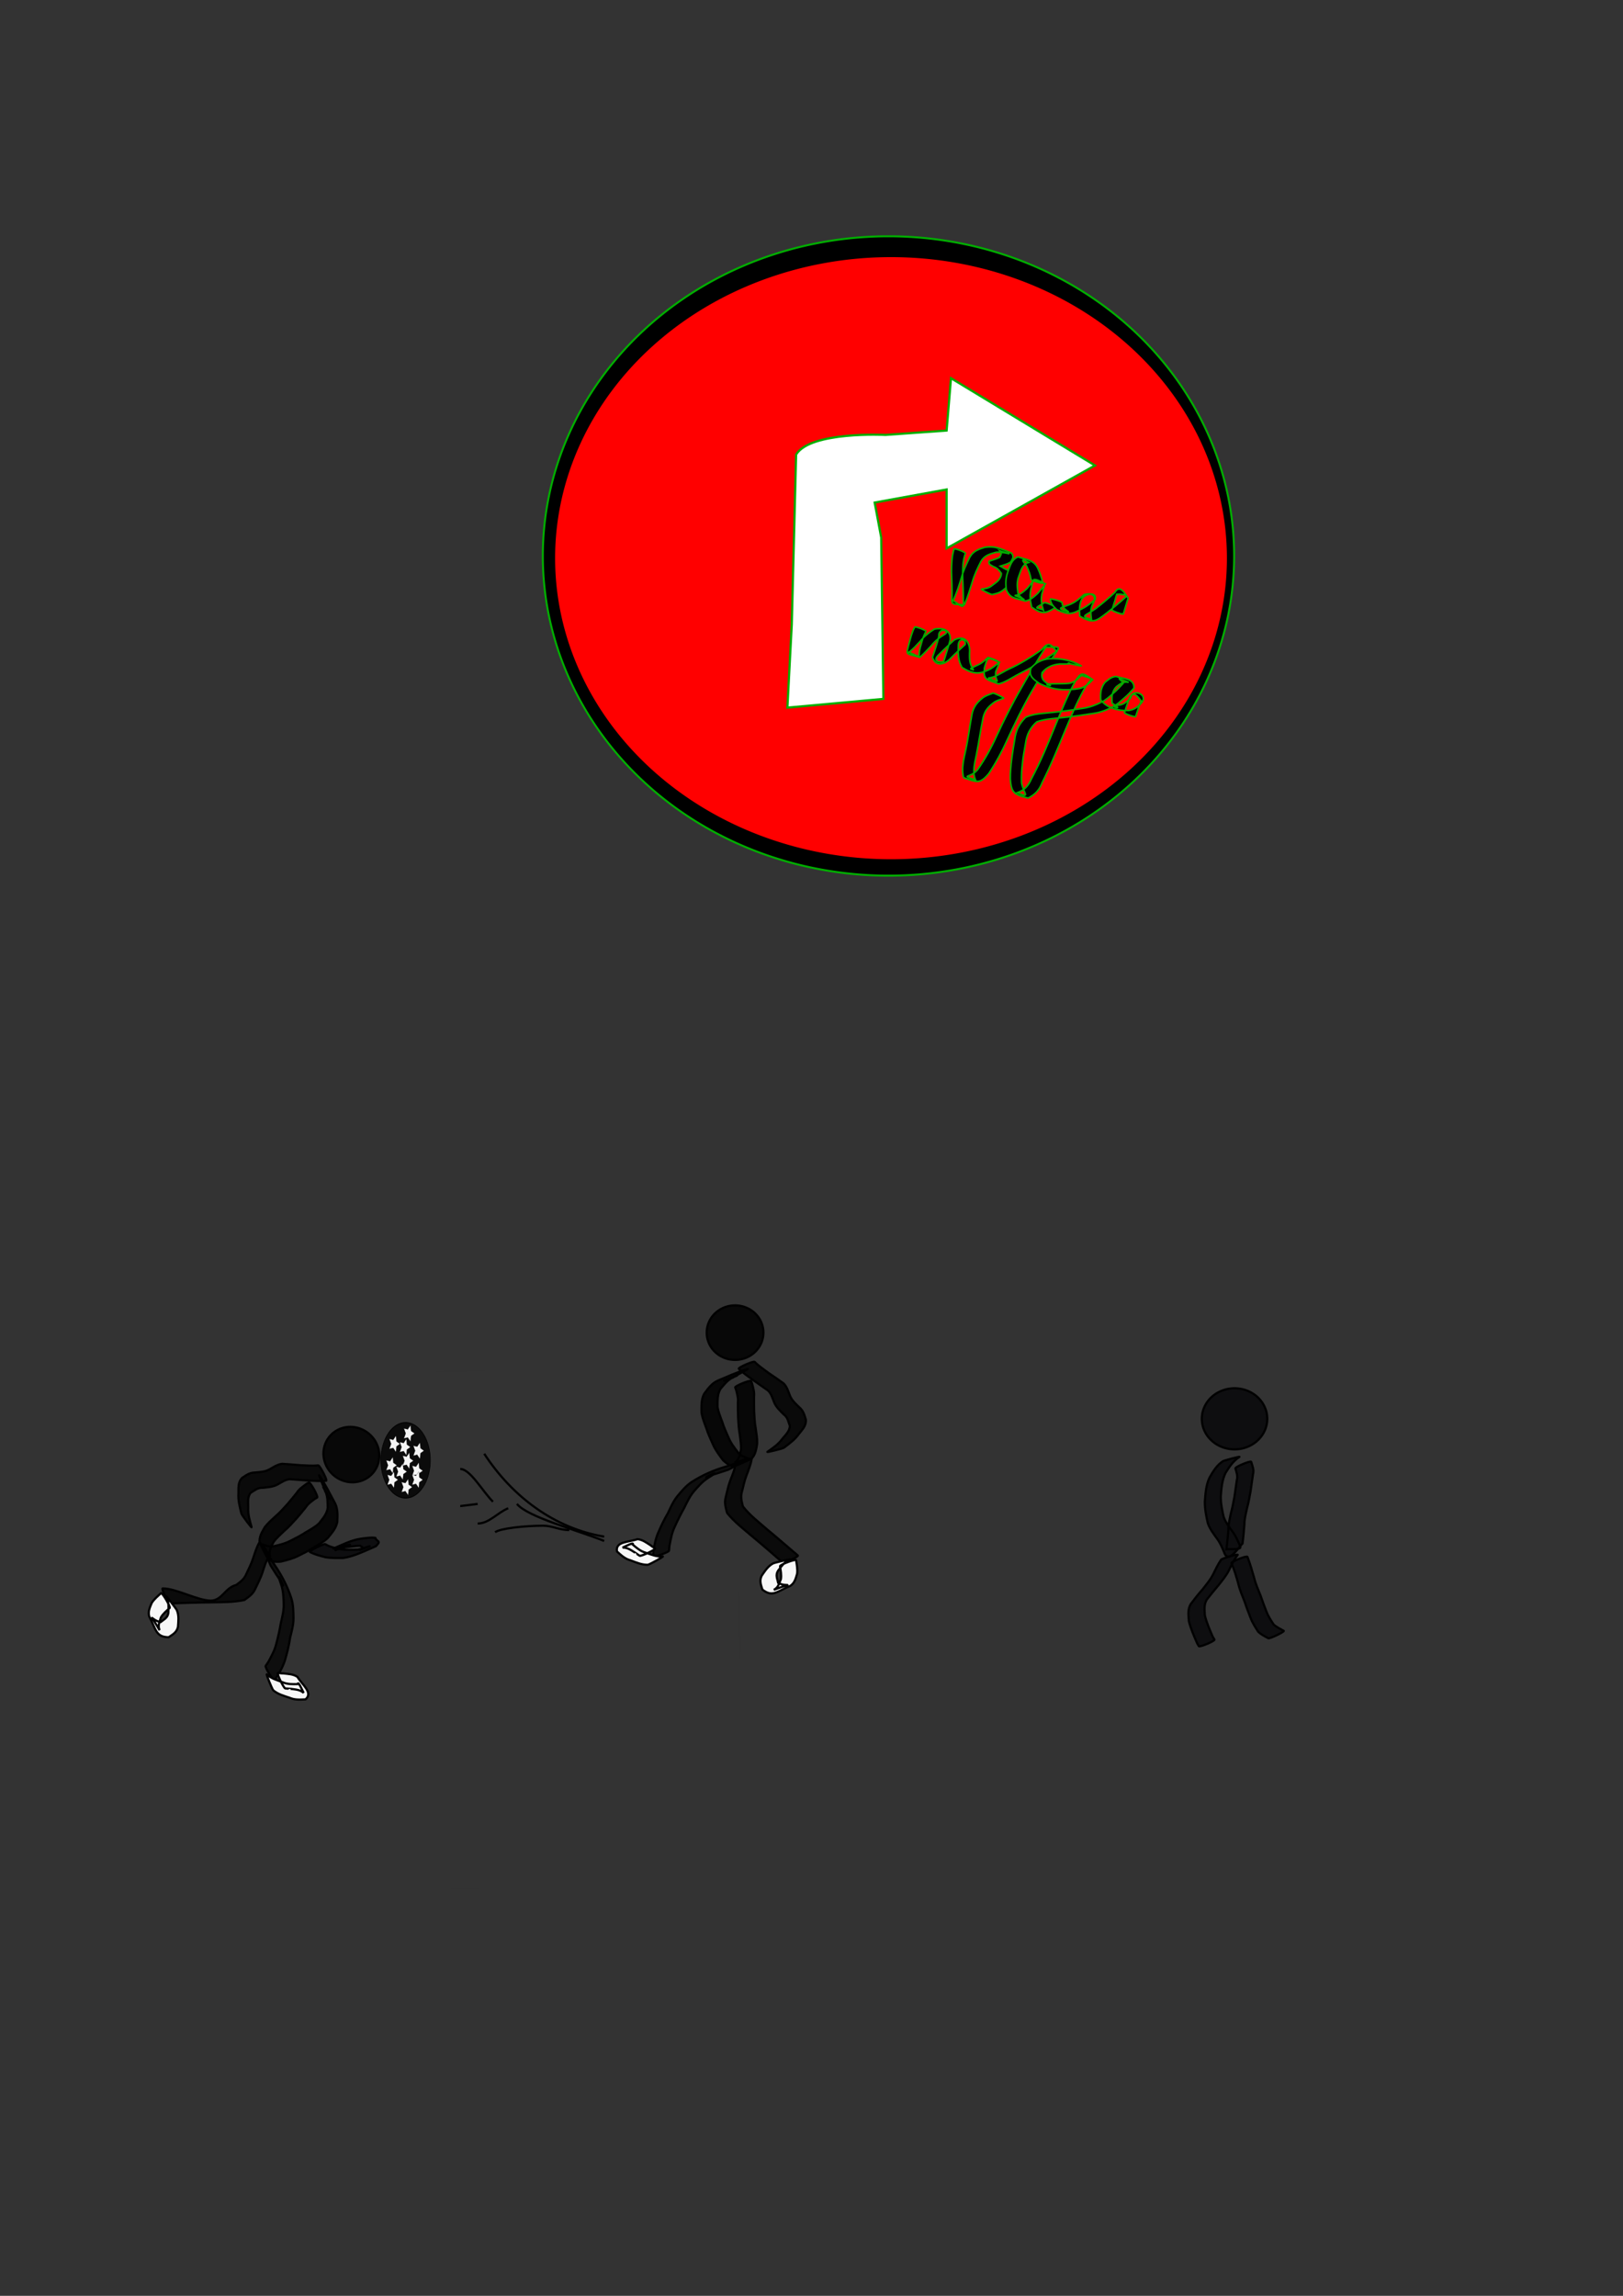 <?xml version="1.0" encoding="UTF-8" standalone="no"?>
<!-- Created with Inkscape (http://www.inkscape.org/) -->
<svg
   xmlns:dc="http://purl.org/dc/elements/1.1/"
   xmlns:cc="http://web.resource.org/cc/"
   xmlns:rdf="http://www.w3.org/1999/02/22-rdf-syntax-ns#"
   xmlns:svg="http://www.w3.org/2000/svg"
   xmlns="http://www.w3.org/2000/svg"
   xmlns:xlink="http://www.w3.org/1999/xlink"
   xmlns:sodipodi="http://sodipodi.sourceforge.net/DTD/sodipodi-0.dtd"
   xmlns:inkscape="http://www.inkscape.org/namespaces/inkscape"
   width="744.094"
   height="1052.362"
   id="svg2"
   sodipodi:version="0.32"
   inkscape:version="0.45.1"
   sodipodi:docbase="/home/pupil"
   sodipodi:docname="Шмяк.svg"
   inkscape:output_extension="org.inkscape.output.svg.inkscape">
  <rect width="100%" height="100%" fill="#333333" stroke="none"/>
  <defs
     id="defs4">
    <linearGradient
       inkscape:collect="always"
       id="linearGradient6707">
      <stop
         style="stop-color:#000000;stop-opacity:1;"
         offset="0"
         id="stop6709" />
      <stop
         style="stop-color:#000000;stop-opacity:0;"
         offset="1"
         id="stop6711" />
    </linearGradient>
    <radialGradient
       inkscape:collect="always"
       xlink:href="#linearGradient6707"
       id="radialGradient6715"
       cx="180"
       cy="736.875"
       fx="180"
       fy="736.875"
       r="128.5"
       gradientTransform="matrix(1,0,0,0.934,33,58.743)"
       gradientUnits="userSpaceOnUse" />
  </defs>
  <sodipodi:namedview
     id="base"
     pagecolor="#ffffff"
     bordercolor="#666666"
     borderopacity="1.0"
     gridtolerance="10000"
     guidetolerance="10"
     objecttolerance="10"
     inkscape:pageopacity="0.0"
     inkscape:pageshadow="2"
     inkscape:zoom="0.35"
     inkscape:cx="375"
     inkscape:cy="520"
     inkscape:document-units="px"
     inkscape:current-layer="layer1"
     showguides="true"
     inkscape:guide-bbox="true" />
  <g
     inkscape:label="Layer 1"
     inkscape:groupmode="layer"
     id="layer1">
    <path
       sodipodi:type="arc"
       style="opacity:1;fill:#000000;fill-opacity:1;fill-rule:evenodd;stroke:#00ae00;stroke-opacity:1"
       id="path4737"
       sodipodi:cx="396.5"
       sodipodi:cy="244.86218"
       sodipodi:rx="175.5"
       sodipodi:ry="160.5"
       d="M 572 244.862 A 175.5 160.5 0 1 1  221,244.862 A 175.5 160.5 0 1 1  572 244.862 z"
       transform="matrix(0.903,0,0,0.913,49.304,31.289)" />
    <path
       sodipodi:type="arc"
       style="opacity:1;fill:#ff0000;fill-opacity:1;fill-rule:evenodd;stroke:#000000;stroke-opacity:1"
       id="path3764"
       sodipodi:cx="384.5"
       sodipodi:cy="243.86218"
       sodipodi:rx="154.5"
       sodipodi:ry="138.5"
       d="M 539 243.862 A 154.5 138.5 0 1 1  230,243.862 A 154.5 138.5 0 1 1  539 243.862 z"
       transform="translate(24,12)" />
    <path
       style="fill:#ffffff;fill-opacity:1;fill-rule:evenodd;stroke:#00ae00;stroke-width:1px;stroke-linecap:butt;stroke-linejoin:miter;stroke-opacity:1"
       d="M 361,324.362 L 405,320.362 L 404,246.362 L 401,230.362 L 434,224.362 L 434,242.362 L 434,251.362 L 502,213.362 L 436,173.362 L 434,197.362 L 406,199.362 C 406,199.362 371.5,197.612 365,208.362 L 363,286.362 L 361,324.362 z "
       id="path3766"
       sodipodi:nodetypes="ccccccccccczcc" />
    <path
       style="opacity:1;fill:#000000;fill-opacity:1;fill-rule:evenodd;stroke:#00ae00;stroke-width:0.719;stroke-opacity:1"
       id="path5719"
       d="M 442.618,253.659 C 441.356,256.96 441.392,260.465 441.317,263.886 C 441.47,267.631 441.652,271.362 441.659,275.119 C 442.264,280.314 439.999,276.943 436.899,275.34 C 438.584,272.016 439.624,268.477 440.735,264.96 C 441.628,261.64 443.104,258.538 444.602,255.437 C 446.191,252.592 448.497,251.818 451.375,250.913 C 456.263,250.05 459.24,251.729 463.78,253.546 C 464.93,255.232 464.361,255.792 463.485,257.51 C 462.035,258.59 460.223,258.956 458.55,259.507 C 458.717,259.61 460.339,260.5 460.97,260.879 C 463.051,261.558 463.55,262.746 464.427,264.413 C 464.197,267.412 462.094,268.756 459.852,270.512 C 458.339,271.791 456.669,272.128 454.862,272.521 C 454.354,272.632 449.457,270.12 449.97,270.053 L 449.97,270.053 C 451.779,269.816 453.354,269.624 454.887,268.353 C 456.956,266.779 458.955,265.612 459.106,262.857 C 458.133,261.508 457.321,260.366 455.525,259.774 C 454.261,258.976 453.059,258.754 453.497,257.223 C 455.099,256.656 456.808,256.227 458.347,255.46 C 458.926,253.887 459.6,253.851 458.339,252.424 C 467.581,255.487 459.215,252.373 456.231,253.266 C 453.498,254.037 451.284,254.687 449.725,257.339 C 448.196,260.393 446.705,263.452 445.779,266.733 C 444.655,270.268 443.631,273.826 442.117,277.239 C 438.138,276.755 435.766,278.114 436.458,273.472 C 436.493,269.725 436.357,266 436.214,262.266 C 436.253,258.725 436.293,255.12 437.41,251.664 C 437.573,251.157 442.809,253.161 442.618,253.659 z "
       inkscape:transform-center-x="25.744776"
       inkscape:transform-center-y="-17.96339" />
    <path
       style="opacity:1;fill:#000000;fill-opacity:1;fill-rule:evenodd;stroke:#00ae00;stroke-width:0.719;stroke-opacity:1"
       id="path5721"
       d="M 472.667,265.636 C 472.391,263.348 471.535,261.303 470.581,259.274 C 466.577,254.638 470.985,257.572 471.571,257.83 C 468.623,258.736 468.095,261.511 467.075,264.198 C 466.021,266.889 466.373,269.389 466.727,272.032 C 468.069,274.846 472.987,276.037 465.188,272.951 C 467.486,272.791 469.014,271.409 470.699,269.923 C 471.969,268.595 473.011,267.081 474.11,265.626 C 480.273,267.8 479.158,266.838 477.937,271.436 C 477.002,274.481 477.524,276.97 478.332,279.691 C 476.547,278.465 472.943,279.385 477.859,276.895 C 478.163,276.678 478.466,276.461 478.77,276.245 C 479.199,275.938 484.227,278.105 483.802,278.419 L 483.802,278.419 C 483.495,278.646 483.187,278.873 482.879,279.1 C 479.001,281.338 477.542,281.495 472.967,278.299 C 472.35,275.44 471.914,272.731 472.762,269.661 C 473.965,264.849 473.277,264.626 479.325,267.645 C 478.153,269.108 477.002,270.59 475.767,272.003 C 474.043,273.591 472.413,275.091 470.056,275.517 C 465.212,274.007 463.305,274.449 461.419,270.506 C 460.992,267.78 461.014,265.121 461.973,262.391 C 463.056,259.516 463.689,256.567 466.701,255.277 C 470.828,256.613 474.127,256.689 475.895,260.68 C 476.82,262.788 477.647,264.92 478.029,267.237 C 478.114,267.749 472.73,266.153 472.667,265.636 z "
       inkscape:transform-center-x="3.5751281"
       inkscape:transform-center-y="-14.244246" />
    <path
       style="opacity:1;fill:#000000;fill-opacity:1;fill-rule:evenodd;stroke:#00ae00;stroke-width:0.719;stroke-opacity:1"
       id="path5723"
       d="M 486.921,276.211 C 487.181,278.63 488.356,279.337 490.029,280.529 C 482.467,278.572 487.993,278.452 491.355,276.676 C 493.504,275.666 495.24,274.078 497.033,272.552 C 500.798,271.452 503.129,273.414 501.08,276.654 C 499.802,279.171 500.084,281.464 500.383,283.918 C 494.577,282.293 497.894,282.278 502.476,278.89 C 505.48,276.555 508.386,274.113 511.159,271.51 C 513.672,267.113 516.481,273.534 517.213,274.2 C 516.553,276.356 515.925,278.518 515.242,280.669 C 515.173,280.908 515.104,281.148 515.034,281.387 C 514.887,281.894 509.635,280.051 509.804,279.55 L 509.804,279.55 C 509.884,279.309 509.965,279.069 510.046,278.828 C 510.739,276.7 511.396,274.568 511.996,272.417 C 513.469,272.316 517.28,272.522 516.192,273.578 C 513.373,276.193 510.403,278.619 507.382,280.998 C 502.345,284.846 501.271,285.944 495.032,282.453 C 494.885,279.838 494.715,277.321 495.925,274.71 C 497.657,271.79 502.856,271.225 502.113,274.678 C 500.307,276.267 498.494,277.844 496.329,278.912 C 491.602,281.481 490.272,282.084 484.576,279.485 C 483.097,278.065 481.836,277.003 481.549,274.669 C 481.486,274.154 486.866,275.694 486.921,276.211 z "
       inkscape:transform-center-x="-23.315366"
       inkscape:transform-center-y="-4.9840382" />
    <path
       style="opacity:1;fill:#000000;fill-opacity:1;fill-rule:evenodd;stroke:#00ae00;stroke-width:0.719;stroke-opacity:1"
       id="path5725"
       d="M 424.545,289.469 C 423.177,291.709 422.614,294.303 421.903,296.78 C 420.559,301.826 423.101,301.659 416.664,298.972 C 418.637,297.579 420.233,295.703 421.884,293.948 C 423.714,291.627 425.954,289.93 428.401,288.368 C 432.736,287.567 436.082,289.084 435.616,293.41 C 434.78,296.69 433.641,299.897 432.688,303.144 C 431.454,303.944 426.731,303.389 430.6,299.901 C 432.82,297.653 435.163,295.532 437.446,293.349 C 442.086,291.026 444.531,294.017 444.561,298.278 C 444.368,301.815 444.442,304.508 446.399,307.225 C 445.154,306.328 443.178,307.181 448.86,304.546 C 450.445,303.75 451.713,302.516 453.045,301.374 C 459.549,303.479 458.244,303.335 456.519,307.946 C 455.859,312.501 460.045,313.582 453.013,310.811 C 456.271,310.606 459.287,308.26 462.265,306.808 C 467.73,304.375 472.783,301.182 477.683,297.726 C 481.316,293.062 482.533,296.716 484.54,298.594 C 480.293,304.589 476.539,310.901 472.851,317.233 C 468.727,324.389 465.171,331.822 461.716,339.292 C 459.316,344.628 456.531,349.747 453.294,354.637 C 449.116,359.532 447.865,358.573 441.77,356.461 C 440.694,352.618 441.782,348.192 442.658,344.217 C 443.894,338.633 444.57,332.981 445.624,327.374 C 446.284,324.128 447.832,322.064 450.36,320.052 C 451.794,318.859 453.526,318.387 455.191,317.731 C 455.68,317.538 460.633,319.932 460.139,320.108 L 460.139,320.108 C 458.502,320.694 456.799,321.078 455.382,322.231 C 452.886,324.081 451.385,325.987 450.698,329.107 C 449.55,334.694 448.753,340.32 447.657,345.916 C 446.899,349.638 445.663,354.142 447.251,357.496 C 439.737,354.987 445.061,356.902 448.301,352.683 C 451.644,347.885 454.463,342.829 456.857,337.508 C 460.337,330.024 464.032,322.631 468.181,315.466 C 471.815,309.122 475.457,302.772 479.455,296.636 C 482.622,296.767 488.716,295.552 482.588,299.845 C 477.672,303.354 472.448,306.331 467.056,308.984 C 464.011,310.506 461.09,312.732 457.823,313.505 C 452.181,311.329 450.724,311.68 451.329,306.147 C 452.877,301.495 452.044,300.762 458.193,303.58 C 456.788,304.703 455.402,305.899 453.825,306.782 C 448.958,309.185 446.214,309.107 441.069,305.974 C 439.407,303.048 439.166,300.181 439.34,296.628 C 439.147,291.581 443.229,293.09 442.487,295.439 C 440.183,297.596 437.814,299.691 435.64,301.98 C 432.91,304.675 429.054,305.684 427.504,301.349 C 428.544,298.14 429.754,294.96 430.403,291.659 C 430.112,287.396 435.772,288.926 433.378,290.601 C 430.934,292.075 428.719,293.693 426.938,296.005 C 425.242,297.81 423.585,299.667 421.712,301.291 C 414.911,299.429 415.418,300.477 416.757,294.997 C 417.482,292.453 418.076,289.819 419.354,287.46 C 419.609,286.99 424.824,289.012 424.545,289.469 z "
       inkscape:transform-center-x="25.491087"
       inkscape:transform-center-y="40.533407" />
    <path
       style="opacity:1;fill:#000000;fill-opacity:1;fill-rule:evenodd;stroke:#00ae00;stroke-width:0.719;stroke-opacity:1"
       id="path5727"
       d="M 490.247,304.159 C 488.018,303.611 494.644,304.492 485.834,304.37 C 482.505,304.68 479.995,305.772 477.78,308.243 C 477.074,311.769 479.164,312.651 481.778,314.338 C 475.448,313.021 487.527,313.647 490.12,313.231 C 492.58,312.728 494.136,311.251 495.814,309.589 C 502.147,311.656 500.775,310.445 498.067,314.144 C 494.281,320.513 491.476,327.367 488.62,334.152 C 485.199,342.419 481.843,350.719 477.799,358.732 C 476.397,362.369 474.451,364.217 471.382,365.83 C 464.599,364.193 463.638,363.156 463.201,357.024 C 463.175,351.003 464.2,344.998 465.208,339.026 C 465.703,334.825 467.302,331.675 470.291,328.751 C 474.068,327.066 478.277,327.036 482.285,326.575 C 487.135,326.133 491.967,325.384 496.791,324.617 C 499.78,324.168 502.537,323.112 505.24,321.724 C 507.171,320.734 508.742,319.257 510.359,317.834 C 511.983,316.49 513.38,314.944 514.771,313.418 C 515.657,313.091 512.411,310.842 513.271,311.146 C 514.669,311.687 516.067,312.227 517.465,312.768 C 517.151,312.725 516.837,312.682 516.523,312.639 C 514.522,312.578 513.307,313.693 511.759,314.814 C 509.688,317.086 509.631,319.589 509.879,322.349 C 516.825,326.513 506.643,323.171 512.646,323.243 C 515.223,323.059 516.583,321.639 518.333,320.037 C 519.447,315.23 523.117,321.33 523.221,321.413 C 522.157,323.684 521.424,326.061 520.676,328.432 C 520.519,328.927 515.374,327.13 515.532,326.635 L 515.532,326.635 C 516.292,324.249 517.054,321.864 518.052,319.55 C 519.873,315.442 526.373,318.496 523.454,322.02 C 521.781,324.009 520.149,325.258 517.501,325.68 C 512.702,325.893 507.48,324.636 504.634,320.803 C 504.478,317.863 504.6,315.147 506.686,312.685 C 508.271,311.449 509.575,310.203 511.666,310.09 C 515.708,311.353 519.951,310.906 519.918,315.38 C 518.515,316.971 517.136,318.586 515.436,319.936 C 513.792,321.411 512.199,322.936 510.216,323.955 C 507.465,325.427 504.666,326.52 501.596,326.98 C 496.751,327.739 491.898,328.447 487.031,328.943 C 483.122,329.416 479.059,329.507 475.305,330.893 C 472.287,333.606 470.75,336.63 470.188,340.698 C 469.099,346.64 468.151,352.632 468.344,358.626 C 468.885,363.167 473.059,366.416 466.486,363.335 C 469.599,362.161 471.398,360.458 472.921,356.914 C 477.152,348.997 480.568,340.734 483.896,332.442 C 486.688,325.605 489.488,318.741 492.995,312.204 C 495.754,308.022 496.083,308.108 500.992,311.567 C 499.209,313.376 497.6,315.008 494.964,315.578 C 488.244,316.746 482.699,316.307 476.481,313.275 C 473.845,311.368 471.494,310.029 472.659,306.271 C 474.969,303.6 477.528,302.348 481.079,301.954 C 486.353,301.64 491.152,302.672 495.751,305.222 C 496.196,305.468 490.746,304.282 490.247,304.159 z "
       inkscape:transform-center-x="-17.6331"
       inkscape:transform-center-y="51.609828" />
    <path
       style="fill:url(#radialGradient6715);fill-opacity:1;fill-rule:nonzero;stroke:none;stroke-width:1px;stroke-linecap:butt;stroke-linejoin:miter;stroke-opacity:1"
       d="M 295,626.875 L 120,628.875 L 119.906,628.875 L 119.812,628.906 L 100.812,636.906 L 100.719,636.938 L 100.656,637 L 85.656,652 L 85.5,652.156 L 85.5,652.344 L 84.5,679.344 L 84.5,679.469 L 84.562,679.594 C 84.512,679.493 84.551,679.545 84.562,679.625 C 84.574,679.705 84.581,679.845 84.594,680 C 84.62,680.311 84.633,680.748 84.656,681.312 C 84.704,682.441 84.747,684.051 84.781,686.062 C 84.85,690.085 84.914,695.736 84.938,702.469 C 84.984,715.935 84.937,733.751 84.875,751.625 C 84.75,787.374 84.5,823.333 84.5,825.375 C 84.5,826.458 84.749,828.493 85.125,831.031 C 85.501,833.57 86,836.56 86.5,839.438 C 87.501,845.192 88.5,850.469 88.5,850.469 L 88.531,850.625 L 88.656,850.75 L 105.656,865.75 L 105.812,865.875 L 106,865.875 C 106,865.875 276.97,866.875 288,866.875 C 293.606,866.875 302.612,865.097 310.25,863.344 C 317.888,861.591 324.125,859.844 324.125,859.844 L 324.281,859.812 L 324.406,859.656 L 341.406,837.656 L 341.5,837.531 L 341.5,837.344 C 341.5,837.344 340.75,794.345 339.875,750.844 C 339.437,729.093 338.953,707.22 338.531,690.531 C 338.32,682.187 338.147,675.152 337.969,670.062 C 337.88,667.518 337.796,665.453 337.719,663.969 C 337.68,663.226 337.629,662.638 337.594,662.188 C 337.558,661.737 337.555,661.47 337.5,661.25 C 336.983,659.183 335.47,654.942 334.094,651.188 C 332.717,647.433 331.469,644.188 331.469,644.188 L 331.406,644 L 331.219,643.906 L 295.219,626.906 L 295.125,626.875 L 295,626.875 z M 294.906,627.875 L 330.594,644.719 C 330.657,644.884 331.819,647.885 333.156,651.531 C 334.53,655.277 336.017,659.535 336.5,661.469 C 336.507,661.499 336.559,661.815 336.594,662.25 C 336.628,662.685 336.68,663.294 336.719,664.031 C 336.795,665.506 336.88,667.552 336.969,670.094 C 337.146,675.177 337.352,682.22 337.562,690.562 C 337.984,707.248 338.438,729.125 338.875,750.875 C 339.748,794.28 340.497,837.002 340.5,837.188 L 323.719,858.906 C 323.582,858.944 317.528,860.647 310,862.375 C 302.388,864.122 293.394,865.875 288,865.875 C 277.043,865.875 106.629,864.877 106.219,864.875 L 89.469,850.125 C 89.441,849.979 88.485,844.945 87.5,839.281 C 87,836.409 86.499,833.399 86.125,830.875 C 85.751,828.351 85.5,826.292 85.5,825.375 C 85.5,823.417 85.75,787.376 85.875,751.625 C 85.938,733.749 85.953,715.94 85.906,702.469 C 85.883,695.733 85.85,690.063 85.781,686.031 C 85.747,684.015 85.704,682.425 85.656,681.281 C 85.632,680.709 85.622,680.243 85.594,679.906 C 85.579,679.738 85.549,679.584 85.531,679.469 C 85.526,679.437 85.504,679.402 85.5,679.375 L 85.5,679.344 L 86.5,652.562 L 101.281,637.781 L 120,629.875 L 120.031,629.875 L 294.906,627.875 z "
       id="path5732" />
    <path
       sodipodi:type="arc"
       style="opacity:1;fill:#000000;fill-opacity:0.851;fill-rule:nonzero;stroke:#000000;stroke-opacity:1"
       id="path6717"
       sodipodi:cx="337"
       sodipodi:cy="610.86218"
       sodipodi:rx="13"
       sodipodi:ry="12.5"
       d="M 350 610.862 A 13 12.5 0 1 1  324,610.862 A 13 12.5 0 1 1  350 610.862 z" />
    <path
       style="opacity:1;fill:#000000;fill-opacity:0.811;fill-rule:nonzero;stroke:#000000;stroke-opacity:1"
       id="path7692"
       d="M 345.991,624.262 C 347.937,626.243 350.307,627.774 352.517,629.45 C 354.778,630.971 357.011,632.523 359.224,634.099 C 360.778,635.644 361.369,637.734 362.155,639.718 C 363.042,641.964 364.782,643.459 366.453,645.093 C 368.329,646.639 368.804,648.633 369.47,650.812 C 369.629,653.657 367.813,655.296 366.181,657.398 C 364.363,659.954 361.87,661.725 359.423,663.593 C 358.852,664.029 351.261,665.911 351.846,665.495 L 351.846,665.495 C 354.335,663.726 356.87,662.069 358.68,659.523 C 360.188,657.672 362.021,656.113 362.12,653.617 C 361.402,651.651 361.197,649.721 359.327,648.349 C 357.607,646.611 355.799,645.012 354.87,642.665 C 354.127,640.804 353.589,638.823 352.11,637.392 C 349.9,635.844 347.666,634.317 345.468,632.743 C 343.182,631.026 340.734,629.463 338.727,627.419 C 338.217,626.899 345.48,623.743 345.991,624.262 z " />
    <path
       style="opacity:1;fill:#000000;fill-opacity:0.861;fill-rule:nonzero;stroke:#000000;stroke-opacity:1"
       id="path7696"
       d="M 335.971,631.457 C 337.263,631.059 330.895,633.324 332.15,632.819 C 334.146,632.021 336.142,631.223 338.139,630.424 C 337.683,630.627 337.227,630.829 336.77,631.032 C 333.886,632.156 332.232,634.399 330.326,636.615 C 328.804,639.188 329.01,641.899 328.942,644.73 C 329.278,647.154 330.249,649.404 331.09,651.681 C 331.862,654.245 333.003,656.659 334.069,659.104 C 335.196,661.75 336.926,663.931 338.659,666.163 C 342.53,669.792 346.565,667.015 336.748,670.648 C 339.016,668.973 339.218,666.774 339.752,664.272 C 339.806,662.002 339.44,659.77 339.158,657.53 C 338.658,654.911 338.549,652.254 338.387,649.601 C 338.297,647.366 338.303,645.129 338.293,642.892 C 338.542,640.823 337.949,638.939 337.456,636.975 C 337.324,636.653 337.193,636.33 337.061,636.008 C 336.788,635.339 344.067,632.394 344.343,633.061 L 344.343,633.061 C 344.484,633.404 344.625,633.746 344.767,634.089 C 345.293,636.123 345.948,638.08 345.69,640.23 C 345.69,642.46 345.675,644.69 345.741,646.92 C 345.891,649.542 345.975,652.173 346.475,654.761 C 346.794,657.05 347.198,659.322 347.143,661.648 C 346.678,664.322 346.487,666.735 344.39,668.798 C 336.941,671.825 336.333,673.778 331.508,669.352 C 329.773,667.037 328.03,664.769 326.863,662.073 C 325.769,659.619 324.604,657.196 323.812,654.616 C 322.954,652.26 321.969,649.931 321.615,647.428 C 321.633,644.462 321.381,641.606 322.853,638.862 C 324.689,636.47 326.236,634.098 329.177,632.819 C 333.687,630.952 338.127,628.85 342.833,627.506 C 343.533,627.307 335.275,631.672 335.971,631.457 z " />
    <path
       style="opacity:1;fill:#000000;fill-opacity:0.781;fill-rule:nonzero;stroke:#000000;stroke-opacity:1"
       id="path7702"
       d="M 344.631,668.693 C 344.215,671.357 343.146,673.832 342.224,676.343 C 341.325,678.712 340.79,681.193 340.186,683.645 C 339.415,686.133 340.015,688.188 340.591,690.512 C 343.781,694.639 348.01,697.811 351.911,701.231 C 356.606,705.082 361.143,709.116 365.788,713.027 C 366.325,713.479 359.383,716.687 358.85,716.229 L 358.85,716.229 C 354.254,712.274 349.718,708.248 345.034,704.396 C 340.995,700.942 336.696,697.664 333.352,693.506 C 332.695,691.012 331.972,688.842 332.756,686.155 C 333.358,683.657 333.901,681.134 334.777,678.712 C 335.7,676.265 336.834,673.858 337.13,671.228 C 337.211,670.504 344.743,667.974 344.631,668.693 z " />
    <path
       style="opacity:1;fill:#000000;fill-opacity:0.716;fill-rule:nonzero;stroke:#000000;stroke-opacity:1"
       id="path7704"
       d="M 334.01,673.638 C 331.311,674.567 328.597,675.444 325.871,676.292 C 318.29,679.658 334.054,671.714 324.705,677.392 C 322.069,679.035 320.071,681.371 318.065,683.689 C 316.156,685.98 314.914,688.691 313.613,691.345 C 312.01,694.167 310.589,697.073 309.258,700.028 C 307.985,702.743 307.488,705.658 306.93,708.565 C 306.818,709.301 306.808,710.045 306.747,710.784 C 306.688,711.503 299.286,714.117 299.342,713.397 L 299.342,713.397 C 299.347,713.34 299.469,711.134 299.522,711.118 C 300.08,708.147 300.578,705.17 301.841,702.384 C 303.127,699.399 304.512,696.46 306.189,693.664 C 307.468,690.961 308.664,688.178 310.562,685.834 C 312.557,683.455 314.523,681.022 317.152,679.296 C 321.929,676.232 327.127,673.932 332.594,672.338 C 335.341,671.457 338.098,670.596 340.794,669.565 C 341.474,669.305 334.697,673.401 334.01,673.638 z " />
    <path
       sodipodi:type="arc"
       style="opacity:1;fill:#000000;fill-opacity:0.781;fill-rule:nonzero;stroke:#000000;stroke-opacity:1"
       id="path9644"
       sodipodi:cx="112"
       sodipodi:cy="616.86218"
       sodipodi:rx="42"
       sodipodi:ry="41.5"
       d="M 154 616.862 A 42 41.5 0 1 1  70,616.862 A 42 41.5 0 1 1  154 616.862 z"
       transform="matrix(0.27,0,0,0.417,155.715,412.154)" />
    <path
       sodipodi:type="star"
       style="opacity:1;fill:#ffffff;fill-opacity:0.96;fill-rule:nonzero;stroke:#000000;stroke-opacity:1"
       id="path9652"
       sodipodi:sides="5"
       sodipodi:cx="-8"
       sodipodi:cy="440.36218"
       sodipodi:r1="40"
       sodipodi:r2="20"
       sodipodi:arg1="0"
       sodipodi:arg2="0.62831853"
       inkscape:flatsided="false"
       inkscape:rounded="0"
       inkscape:randomized="0"
       d="M 32,440.362 L 8.18,452.118 L 4.361,478.404 L -14.18,459.383 L -40.361,463.874 L -28,440.362 L -40.361,416.851 L -14.18,421.341 L 4.361,402.32 L 8.18,428.606 L 32,440.362 z "
       transform="matrix(6.7704976e-2,0,0,9.7779669e-2,181.232,618.798)" />
    <path
       sodipodi:type="star"
       style="opacity:1;fill:#ffffff;fill-opacity:0.96;fill-rule:nonzero;stroke:#000000;stroke-opacity:1"
       id="path11592"
       sodipodi:sides="5"
       sodipodi:cx="-8"
       sodipodi:cy="440.36218"
       sodipodi:r1="40"
       sodipodi:r2="20"
       sodipodi:arg1="0"
       sodipodi:arg2="0.62831853"
       inkscape:flatsided="false"
       inkscape:rounded="0"
       inkscape:randomized="0"
       d="M 32,440.362 L 8.18,452.118 L 4.361,478.404 L -14.18,459.383 L -40.361,463.874 L -28,440.362 L -40.361,416.851 L -14.18,421.341 L 4.361,402.32 L 8.18,428.606 L 32,440.362 z "
       transform="matrix(6.7704976e-2,0,0,9.7779669e-2,186.013,620.258)" />
    <path
       sodipodi:type="star"
       style="opacity:1;fill:#ffffff;fill-opacity:0.96;fill-rule:nonzero;stroke:#000000;stroke-opacity:1"
       id="path11594"
       sodipodi:sides="5"
       sodipodi:cx="-8"
       sodipodi:cy="440.36218"
       sodipodi:r1="40"
       sodipodi:r2="20"
       sodipodi:arg1="0"
       sodipodi:arg2="0.62831853"
       inkscape:flatsided="false"
       inkscape:rounded="0"
       inkscape:randomized="0"
       d="M 32,440.362 L 8.18,452.118 L 4.361,478.404 L -14.18,459.383 L -40.361,463.874 L -28,440.362 L -40.361,416.851 L -14.18,421.341 L 4.361,402.32 L 8.18,428.606 L 32,440.362 z "
       transform="matrix(6.7704976e-2,0,0,9.7779669e-2,187.365,626.512)" />
    <path
       sodipodi:type="star"
       style="opacity:1;fill:#ffffff;fill-opacity:0.96;fill-rule:nonzero;stroke:#000000;stroke-opacity:1"
       id="path11596"
       sodipodi:sides="5"
       sodipodi:cx="-8"
       sodipodi:cy="440.36218"
       sodipodi:r1="40"
       sodipodi:r2="20"
       sodipodi:arg1="0"
       sodipodi:arg2="0.62831853"
       inkscape:flatsided="false"
       inkscape:rounded="0"
       inkscape:randomized="0"
       d="M 32,440.362 L 8.18,452.118 L 4.361,478.404 L -14.18,459.383 L -40.361,463.874 L -28,440.362 L -40.361,416.851 L -14.18,421.341 L 4.361,402.32 L 8.18,428.606 L 32,440.362 z "
       transform="matrix(6.7704976e-2,0,0,9.7779669e-2,192.232,621.926)" />
    <path
       sodipodi:type="star"
       style="opacity:1;fill:#ffffff;fill-opacity:0.96;fill-rule:nonzero;stroke:#000000;stroke-opacity:1"
       id="path11598"
       sodipodi:sides="5"
       sodipodi:cx="-8"
       sodipodi:cy="440.36218"
       sodipodi:r1="40"
       sodipodi:r2="20"
       sodipodi:arg1="0"
       sodipodi:arg2="0.62831853"
       inkscape:flatsided="false"
       inkscape:rounded="0"
       inkscape:randomized="0"
       d="M 32,440.362 L 8.18,452.118 L 4.361,478.404 L -14.18,459.383 L -40.361,463.874 L -28,440.362 L -40.361,416.851 L -14.18,421.341 L 4.361,402.32 L 8.18,428.606 L 32,440.362 z "
       transform="matrix(6.7704976e-2,0,0,9.7779669e-2,184.39,631.516)" />
    <path
       sodipodi:type="star"
       style="opacity:1;fill:#ffffff;fill-opacity:0.96;fill-rule:nonzero;stroke:#000000;stroke-opacity:1"
       id="path11600"
       sodipodi:sides="5"
       sodipodi:cx="-8"
       sodipodi:cy="440.36218"
       sodipodi:r1="40"
       sodipodi:r2="20"
       sodipodi:arg1="0"
       sodipodi:arg2="0.62831853"
       inkscape:flatsided="false"
       inkscape:rounded="0"
       inkscape:randomized="0"
       d="M 32,440.362 L 8.18,452.118 L 4.361,478.404 L -14.18,459.383 L -40.361,463.874 L -28,440.362 L -40.361,416.851 L -14.18,421.341 L 4.361,402.32 L 8.18,428.606 L 32,440.362 z "
       transform="matrix(6.7704976e-2,0,0,9.7779669e-2,179.793,628.597)" />
    <path
       sodipodi:type="star"
       style="opacity:1;fill:#ffffff;fill-opacity:0.96;fill-rule:nonzero;stroke:#000000;stroke-opacity:1"
       id="path11602"
       sodipodi:sides="5"
       sodipodi:cx="-8"
       sodipodi:cy="440.36218"
       sodipodi:r1="40"
       sodipodi:r2="20"
       sodipodi:arg1="0"
       sodipodi:arg2="0.62831853"
       inkscape:flatsided="false"
       inkscape:rounded="0"
       inkscape:randomized="0"
       d="M 32,440.362 L 8.18,452.118 L 4.361,478.404 L -14.18,459.383 L -40.361,463.874 L -28,440.362 L -40.361,416.851 L -14.18,421.341 L 4.361,402.32 L 8.18,428.606 L 32,440.362 z "
       transform="matrix(6.7704976e-2,0,0,9.7779669e-2,186.824,638.604)" />
    <path
       sodipodi:type="star"
       style="opacity:1;fill:#ffffff;fill-opacity:0.96;fill-rule:nonzero;stroke:#000000;stroke-opacity:1"
       id="path11604"
       sodipodi:sides="5"
       sodipodi:cx="-8"
       sodipodi:cy="440.36218"
       sodipodi:r1="40"
       sodipodi:r2="20"
       sodipodi:arg1="0"
       sodipodi:arg2="0.62831853"
       inkscape:flatsided="false"
       inkscape:rounded="0"
       inkscape:randomized="0"
       d="M 32,440.362 L 8.18,452.118 L 4.361,478.404 L -14.18,459.383 L -40.361,463.874 L -28,440.362 L -40.361,416.851 L -14.18,421.341 L 4.361,402.32 L 8.18,428.606 L 32,440.362 z "
       transform="matrix(6.7704976e-2,0,0,9.7779669e-2,191.691,631.099)" />
    <path
       sodipodi:type="star"
       style="opacity:1;fill:#ffffff;fill-opacity:0.96;fill-rule:nonzero;stroke:#000000;stroke-opacity:1"
       id="path11606"
       sodipodi:sides="5"
       sodipodi:cx="-8"
       sodipodi:cy="440.36218"
       sodipodi:r1="40"
       sodipodi:r2="20"
       sodipodi:arg1="0"
       sodipodi:arg2="0.62831853"
       inkscape:flatsided="false"
       inkscape:rounded="0"
       inkscape:randomized="0"
       d="M 32,440.362 L 8.18,452.118 L 4.361,478.404 L -14.18,459.383 L -40.361,463.874 L -28,440.362 L -40.361,416.851 L -14.18,421.341 L 4.361,402.32 L 8.18,428.606 L 32,440.362 z "
       transform="matrix(6.7704976e-2,0,0,9.7779669e-2,187.905,614.003)" />
    <path
       sodipodi:type="star"
       style="opacity:1;fill:#ffffff;fill-opacity:0.96;fill-rule:nonzero;stroke:#000000;stroke-opacity:1"
       id="path11608"
       sodipodi:sides="5"
       sodipodi:cx="-8"
       sodipodi:cy="440.36218"
       sodipodi:r1="40"
       sodipodi:r2="20"
       sodipodi:arg1="0"
       sodipodi:arg2="0.62831853"
       inkscape:flatsided="false"
       inkscape:rounded="0"
       inkscape:randomized="0"
       d="M 32,440.362 L 8.18,452.118 L 4.361,478.404 L -14.18,459.383 L -40.361,463.874 L -28,440.362 L -40.361,416.851 L -14.18,421.341 L 4.361,402.32 L 8.18,428.606 L 32,440.362 z "
       transform="matrix(6.7704976e-2,0,0,9.7779669e-2,180.334,635.268)" />
    <path
       sodipodi:type="star"
       style="opacity:1;fill:#ffffff;fill-opacity:0.96;fill-rule:nonzero;stroke:#000000;stroke-opacity:1"
       id="path11610"
       sodipodi:sides="5"
       sodipodi:cx="-8"
       sodipodi:cy="440.36218"
       sodipodi:r1="40"
       sodipodi:r2="20"
       sodipodi:arg1="0"
       sodipodi:arg2="0.62831853"
       inkscape:flatsided="false"
       inkscape:rounded="0"
       inkscape:randomized="0"
       d="M 32,440.362 L 8.18,452.118 L 4.361,478.404 L -14.18,459.383 L -40.361,463.874 L -28,440.362 L -40.361,416.851 L -14.18,421.341 L 4.361,402.32 L 8.18,428.606 L 32,440.362 z "
       transform="matrix(6.7704976e-2,0,0,9.7779669e-2,191.691,635.268)" />
    <path
       style="fill:none;fill-rule:evenodd;stroke:#000000;stroke-width:1px;stroke-linecap:butt;stroke-linejoin:miter;stroke-opacity:1"
       d="M 222,666.362 C 222,666.362 222,666.362 222,666.362 C 234.928,686.135 254.222,700.566 277,704.362"
       id="path11612" />
    <path
       style="fill:none;fill-rule:evenodd;stroke:#000000;stroke-width:1px;stroke-linecap:butt;stroke-linejoin:miter;stroke-opacity:1"
       d="M 237,689.362 C 241.828,695.364 264.311,701.287 277,706.362"
       id="path11614" />
    <path
       style="fill:none;fill-rule:evenodd;stroke:#000000;stroke-width:1px;stroke-linecap:butt;stroke-linejoin:miter;stroke-opacity:1"
       d="M 227,702.362 C 229.185,700.598 240.482,699.362 249,699.362 C 253.342,699.362 256.37,701.362 261,701.362"
       id="path11616" />
    <path
       style="fill:none;fill-rule:evenodd;stroke:#000000;stroke-width:1px;stroke-linecap:butt;stroke-linejoin:miter;stroke-opacity:1"
       d="M 211,673.362 C 215.603,673.362 221.188,683.55 226,688.362"
       id="path11618" />
    <path
       style="fill:none;fill-rule:evenodd;stroke:#000000;stroke-width:1px;stroke-linecap:butt;stroke-linejoin:miter;stroke-opacity:1"
       d="M 211,690.362 C 211.082,690.362 215.772,689.766 219,689.362"
       id="path11620" />
    <path
       style="fill:none;fill-rule:evenodd;stroke:#000000;stroke-width:1px;stroke-linecap:butt;stroke-linejoin:miter;stroke-opacity:1"
       d="M 219,698.362 C 224.217,698.362 228.156,693.3 233,691.362"
       id="path11622" />
    <path
       style="opacity:1;fill:#ffffff;fill-opacity:0.96;fill-rule:nonzero;stroke:#000000;stroke-opacity:1"
       id="path11626"
       d="M 296.932,717.27 C 294.134,717.313 291.574,716.167 289.009,715.206 C 286.451,714.524 284.751,712.838 282.866,711.165 C 282.055,706.513 288.082,707.009 292.267,705.517 C 294.586,705.721 296.392,707.166 298.301,708.365 C 298.929,708.902 299.653,709.299 300.33,709.765 C 300.922,710.175 293.846,713.541 293.253,713.132 L 293.253,713.132 C 293.246,713.128 291.213,711.767 291.227,711.74 C 289.361,710.627 287.693,709.28 285.411,709.411 C 286.89,708.746 290.939,706.628 290.066,707.996 C 291.889,709.531 293.591,711.047 295.994,711.72 C 298.573,712.573 301.076,713.699 303.872,713.455 C 304.597,713.391 297.66,717.259 296.932,717.27 z " />
    <path
       style="opacity:1;fill:#ffffff;fill-opacity:0.96;fill-rule:nonzero;stroke:#000000;stroke-opacity:1"
       id="path11628"
       d="M 362.12,714.803 C 359.646,715.909 358.282,717.993 356.698,720.022 C 355.431,722.078 356.378,723.614 356.776,725.584 C 360.75,727.742 364.741,724.932 354.751,728.764 C 356.916,727.686 357.131,725.799 358.008,723.866 C 358.352,721.893 357.894,719.897 357.629,717.934 C 357.532,717.218 364.898,714.465 364.995,715.181 L 364.995,715.181 C 365.272,717.225 365.734,719.302 365.462,721.361 C 364.795,723.537 364.401,725.494 362.391,726.908 C 356.096,729.548 354.192,732.275 349.531,728.642 C 348.866,726.401 348.061,724.638 349.208,722.273 C 350.721,720.127 352.016,717.941 354.444,716.639 C 355.084,716.297 362.782,714.507 362.12,714.803 z " />
    <path
       sodipodi:type="arc"
       style="opacity:1;fill:#000000;fill-opacity:0.851;fill-rule:nonzero;stroke:#000000;stroke-opacity:1"
       id="path11630"
       sodipodi:cx="337"
       sodipodi:cy="610.86218"
       sodipodi:rx="13"
       sodipodi:ry="12.5"
       d="M 350 610.862 A 13 12.5 0 1 1  324,610.862 A 13 12.5 0 1 1  350 610.862 z"
       transform="matrix(-0.776,-0.631,-0.631,0.776,808.062,405.367)" />
    <path
       style="opacity:1;fill:#000000;fill-opacity:0.811;fill-rule:nonzero;stroke:#000000;stroke-opacity:1"
       id="path11632"
       d="M 145.886,671.707 C 143.127,672.017 140.322,671.711 137.55,671.618 C 134.836,671.373 132.124,671.169 129.413,670.996 C 127.233,671.216 125.456,672.465 123.594,673.509 C 121.491,674.694 119.197,674.757 116.87,674.971 C 114.439,674.988 112.813,676.236 110.921,677.507 C 109.005,679.615 109.38,682.032 109.322,684.693 C 109.121,687.823 109.939,690.77 110.66,693.763 C 110.829,694.461 115.534,700.708 115.342,700.016 L 115.342,700.016 C 114.526,697.074 113.604,694.189 113.804,691.073 C 113.8,688.684 113.361,686.319 114.858,684.319 C 116.655,683.246 118.031,681.877 120.347,681.991 C 122.779,681.728 125.19,681.626 127.391,680.39 C 129.141,679.415 130.808,678.216 132.858,678.038 C 135.549,678.231 138.246,678.454 140.945,678.618 C 143.802,678.727 146.688,679.058 149.534,678.737 C 150.257,678.655 146.61,671.625 145.886,671.707 z " />
    <path
       style="opacity:1;fill:#000000;fill-opacity:0.861;fill-rule:nonzero;stroke:#000000;stroke-opacity:1"
       id="path11634"
       d="M 149.126,683.609 C 148.374,682.485 151.889,688.258 151.233,687.076 C 150.187,685.197 149.141,683.319 148.095,681.44 C 148.321,681.885 148.548,682.33 148.774,682.775 C 150.304,685.467 150.173,688.25 150.256,691.172 C 149.814,694.128 147.944,696.102 146.212,698.342 C 144.424,700.012 142.25,701.146 140.162,702.383 C 137.946,703.886 135.538,705.04 133.169,706.266 C 130.625,707.609 127.908,708.21 125.156,708.851 C 119.862,709.226 118.482,704.526 123.811,713.537 C 123.107,710.806 124.336,708.972 125.499,706.694 C 126.889,704.897 128.581,703.396 130.212,701.835 C 132.251,700.118 134.012,698.124 135.81,696.167 C 137.289,694.489 138.695,692.749 140.113,691.02 C 141.225,689.257 142.873,688.168 144.494,686.955 C 144.8,686.788 145.105,686.621 145.411,686.453 C 146.044,686.107 142.252,679.23 141.617,679.575 L 141.617,679.575 C 141.292,679.752 140.966,679.928 140.64,680.105 C 138.949,681.352 137.206,682.458 136.052,684.289 C 134.645,686.02 133.25,687.76 131.793,689.449 C 130.023,691.39 128.299,693.379 126.279,695.073 C 124.588,696.647 122.842,698.156 121.418,699.997 C 120.092,702.365 118.719,704.358 119.046,707.281 C 122.919,714.328 122.159,716.227 128.695,715.834 C 131.502,715.132 134.284,714.471 136.89,713.115 C 139.287,711.9 141.718,710.753 143.96,709.251 C 146.111,707.963 148.345,706.776 150.198,705.057 C 152.054,702.743 154.051,700.686 154.638,697.628 C 154.722,694.614 155.017,691.797 153.54,688.95 C 151.217,684.657 149.097,680.226 146.292,676.216 C 145.875,675.619 149.531,684.214 149.126,683.609 z " />
    <path
       style="opacity:1;fill:#000000;fill-opacity:0.781;fill-rule:nonzero;stroke:#000000;stroke-opacity:1"
       id="path11636"
       d="M 118.925,707.048 C 117.569,709.378 116.838,711.973 115.97,714.503 C 115.174,716.909 114.024,719.172 112.947,721.456 C 111.976,723.873 110.215,725.09 108.303,726.53 C 103.224,727.722 101.942,733.517 96.757,733.711 C 90.685,733.74 80.62,728.01 74.549,728.116 C 73.847,728.128 77.212,734.995 77.914,734.976 L 77.914,734.976 C 83.976,734.805 90.035,734.54 96.1,734.504 C 101.412,734.37 106.816,734.538 112.033,733.419 C 114.115,731.897 116.045,730.668 117.131,728.089 C 118.239,725.771 119.408,723.47 120.255,721.038 C 121.082,718.556 121.72,715.973 123.149,713.745 C 123.542,713.133 119.291,706.419 118.925,707.048 z "
       sodipodi:nodetypes="cccccsccccccsc" />
    <path
       style="opacity:1;fill:#000000;fill-opacity:0.716;fill-rule:nonzero;stroke:#000000;stroke-opacity:1"
       id="path11638"
       d="M 124.051,717.584 C 125.559,720.006 127.113,722.399 128.694,724.775 C 132.455,732.168 125.23,716.062 128.905,726.364 C 129.914,729.302 129.993,732.375 130.088,735.439 C 130.125,738.421 129.379,741.308 128.715,744.188 C 128.18,747.389 127.45,750.541 126.62,753.673 C 125.896,756.583 124.444,759.159 123.044,761.768 C 122.667,762.409 122.206,762.992 121.787,763.605 C 121.379,764.2 125.476,770.896 125.886,770.302 L 125.886,770.302 C 125.919,770.254 127.215,768.466 127.184,768.419 C 128.624,765.762 130.115,763.138 130.891,760.179 C 131.775,757.051 132.554,753.897 133.015,750.67 C 133.727,747.764 134.554,744.851 134.559,741.834 C 134.51,738.73 134.519,735.602 133.567,732.605 C 131.791,727.214 129.208,722.152 125.969,717.467 C 124.393,715.051 122.796,712.644 121.353,710.144 C 120.99,709.514 123.666,716.966 124.051,717.584 z " />
    <path
       style="opacity:1;fill:#ffffff;fill-opacity:0.96;fill-rule:nonzero;stroke:#000000;stroke-opacity:1"
       id="path11640"
       d="M 125.315,774.828 C 127.46,776.626 130.169,777.35 132.766,778.221 C 135.181,779.305 137.564,779.069 140.081,778.959 C 143.644,775.86 138.654,772.444 136.347,768.647 C 134.418,767.344 132.106,767.326 129.868,767.053 C 129.042,767.073 128.229,766.925 127.41,766.861 C 126.692,766.805 130.061,773.879 130.779,773.937 L 130.779,773.937 C 130.788,773.937 133.224,774.163 133.23,774.133 C 135.38,774.446 137.523,774.453 139.213,775.993 C 138.483,774.544 136.677,770.348 136.492,771.959 C 134.109,772.001 131.832,772.105 129.543,771.112 C 127.003,770.148 124.35,769.443 122.334,767.49 C 121.811,766.984 124.757,774.36 125.315,774.828 z " />
    <path
       style="opacity:1;fill:#ffffff;fill-opacity:0.96;fill-rule:nonzero;stroke:#000000;stroke-opacity:1"
       id="path11642"
       d="M 76.276,731.807 C 77.499,734.226 77.243,736.704 77.193,739.277 C 76.88,741.672 75.176,742.266 73.625,743.545 C 69.18,742.714 67.855,738.016 73.192,747.289 C 72.191,745.088 73.215,743.488 73.753,741.435 C 74.73,739.686 76.343,738.426 77.787,737.07 C 78.314,736.575 74.333,729.793 73.806,730.288 L 73.806,730.288 C 72.302,731.7 70.633,733.02 69.547,734.79 C 68.692,736.9 67.764,738.667 68.433,741.032 C 71.653,747.05 71.412,750.367 77.32,750.487 C 79.249,749.167 80.986,748.306 81.587,745.747 C 81.766,743.128 82.139,740.614 81.075,738.073 C 80.795,737.403 75.949,731.16 76.276,731.807 z " />
    <path
       style="opacity:1;fill:#000003;fill-opacity:0.731;fill-rule:nonzero;stroke:#000000;stroke-opacity:1"
       id="path11652"
       d="M 149.135,707.828 C 151.247,709.162 153.652,709.569 156.022,710.133 C 158.69,710.565 161.381,710.41 164.054,710.347 C 166.51,709.914 174.489,706.886 164.739,710.571 C 167.966,709.38 165.004,708.738 165.035,708.522 C 162.852,708.603 160.688,708.943 158.526,709.207 C 155.614,709.585 148.539,712.651 160.46,708.011 C 161.129,707.75 152.194,710.098 152.857,709.821 L 152.857,709.821 C 157.207,708.004 160.809,706.022 165.318,705.336 C 167.549,705.079 169.812,704.629 172.056,704.925 C 172.823,706.933 174.972,706.066 172.346,708.742 C 167.416,710.811 162.583,713.384 157.228,714.173 C 154.516,714.169 151.79,714.255 149.098,713.779 C 146.695,713.133 144.277,712.586 142.061,711.374 C 141.422,711.025 148.52,707.44 149.135,707.828 z " />
    <path
       sodipodi:type="arc"
       style="opacity:1;fill:#000003;fill-opacity:0.731;fill-rule:nonzero;stroke:#000000;stroke-opacity:1"
       id="path12658"
       sodipodi:cx="566"
       sodipodi:cy="650.36218"
       sodipodi:rx="15"
       sodipodi:ry="14"
       d="M 581 650.362 A 15 14 0 1 1  551,650.362 A 15 14 0 1 1  581 650.362 z" />
    <path
       style="opacity:1;fill:#000003;fill-opacity:0.731;fill-rule:nonzero;stroke:#000000;stroke-opacity:1"
       id="path12669"
       d="M 568.222,667.841 C 565.339,669.723 563.577,672.374 561.833,675.238 C 560.235,678.573 559.972,682.19 559.702,685.811 C 559.644,689.033 560.277,692.158 560.995,695.269 C 561.909,697.964 563.689,700.151 565.326,702.423 C 566.727,704.358 567.622,706.546 568.559,708.721 C 569.569,710.622 564.403,709.914 562.264,710.152 C 562.68,707.234 562.908,704.3 563.153,701.365 C 563.137,698.775 563.776,696.274 564.3,693.763 C 564.989,691.223 565.476,688.648 565.963,686.067 C 566.292,683.535 566.689,681.012 567.036,678.482 C 567.61,676.474 566.879,674.917 566.398,673.1 C 566.214,672.403 573.443,669.395 573.638,670.089 L 573.638,670.089 C 574.19,672.063 575.048,673.721 574.432,675.907 C 574.103,678.451 573.707,680.98 573.359,683.519 C 572.891,686.125 572.427,688.724 571.73,691.285 C 571.189,693.755 570.518,696.215 570.514,698.768 C 570.271,701.692 570.048,704.617 569.662,707.529 C 568.374,708.533 563.153,717.3 561.276,711.663 C 560.372,709.543 559.507,707.412 558.153,705.523 C 556.477,703.17 554.651,700.898 553.726,698.112 C 552.996,694.914 552.354,691.707 552.383,688.401 C 552.64,684.684 552.886,680.97 554.431,677.511 C 556.088,674.574 557.718,671.803 560.582,669.84 C 561.181,669.43 568.83,667.444 568.222,667.841 z " />
    <path
       style="opacity:1;fill:#000003;fill-opacity:0.731;fill-rule:nonzero;stroke:#000000;stroke-opacity:1"
       id="path12671"
       d="M 567.445,712.742 C 565.805,714.821 564.718,717.231 563.533,719.575 C 562.34,722.084 560.532,724.201 558.847,726.384 C 556.961,728.593 555.149,730.863 553.345,733.124 C 551.868,735.496 552.261,737.822 552.385,740.439 C 553.18,743.832 554.612,747.035 555.991,750.22 C 556.258,750.662 556.525,751.104 556.792,751.546 C 557.162,752.158 549.971,755.19 549.615,754.569 L 549.615,754.569 C 549.347,754.1 549.078,753.631 548.809,753.162 C 547.415,749.903 545.955,746.635 545.075,743.19 C 544.881,740.43 544.412,737.922 545.856,735.363 C 547.617,733.047 549.369,730.704 551.351,728.535 C 553.016,726.393 554.797,724.308 556.061,721.893 C 557.229,719.524 558.344,717.131 559.837,714.94 C 560.247,714.338 567.896,712.17 567.445,712.742 z " />
    <path
       style="opacity:1;fill:#000003;fill-opacity:0.731;fill-rule:nonzero;stroke:#000000;stroke-opacity:1"
       id="path12673"
       d="M 571.91,713.623 C 573.107,716.703 574.018,719.877 574.929,723.049 C 575.616,725.97 576.849,728.712 577.966,731.484 C 578.742,733.836 579.628,736.142 580.521,738.446 C 581.363,740.758 582.666,742.745 584.002,744.753 C 585.379,745.882 586.98,746.694 588.539,747.543 C 589.173,747.888 582.096,751.293 581.465,750.943 L 581.465,750.943 C 579.847,750.045 578.14,749.251 576.819,747.923 C 575.488,745.836 574.156,743.78 573.276,741.423 C 572.38,739.107 571.473,736.795 570.711,734.425 C 569.611,731.617 568.395,728.838 567.702,725.891 C 566.81,722.724 565.927,719.544 564.568,716.536 C 564.27,715.875 571.647,712.947 571.91,713.623 z " />
  </g>
</svg>
